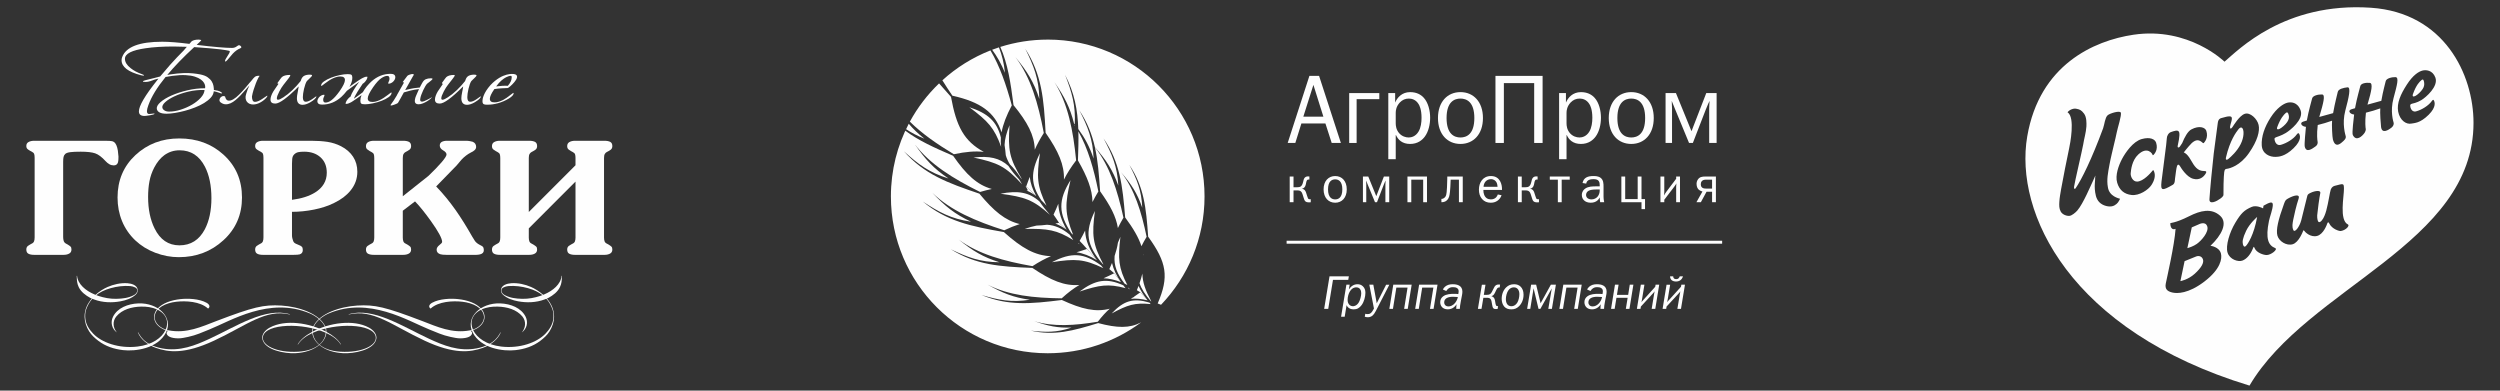 <?xml version="1.0" encoding="UTF-8"?> <svg xmlns="http://www.w3.org/2000/svg" xmlns:xlink="http://www.w3.org/1999/xlink" xmlns:xodm="http://www.corel.com/coreldraw/odm/2003" xml:space="preserve" width="160mm" height="25mm" version="1.1" style="shape-rendering:geometricPrecision; text-rendering:geometricPrecision; image-rendering:optimizeQuality; fill-rule:evenodd; clip-rule:evenodd" viewBox="0 0 16000 2500"><rect x="0" y="0" width="16000" height="2500" fill="#333333" stroke="none"/> <defs> <style type="text/css"> .fil1 {fill:#FEFEFE} .fil0 {fill:#FEFEFE;fill-rule:nonzero} </style> </defs> <g id="Слой_x0020_1">  <g id="_2090875941648"> <polygon class="fil0" points="8234.3,1540.75 11021.68,1540.75 11021.68,1559.67 8234.3,1559.67 "></polygon> <polygon class="fil0" points="8508.88,1768.63 8474.62,1976.79 8500.72,1976.79 8531.1,1791.13 8628.76,1791.13 8632.72,1768.63 "></polygon> <path class="fil0" d="M8679.16 1839.03c11.24,0 18.78,3.04 24.56,10.32 6.92,8.8 8.22,19.7 8.22,27.06 0,16.96 -6.68,42.72 -14.26,56.4 -13.66,25.22 -33.74,27.04 -37.98,27.04 -16.36,0 -34.94,-10.64 -34.94,-41 0,-20.32 6.4,-40.96 15.22,-54.9 14.88,-23.1 32.78,-24.92 39.18,-24.92zm-73.16 188.2l12.12 -74.1c2.76,6.38 13.04,26.72 45.54,26.72 20.94,0 36.42,-7.9 50.98,-27.6 15.82,-21.8 23.94,-53.42 23.94,-78.6 0,-16.98 -4.52,-30.02 -16.02,-41.28 -10.36,-10.04 -22.2,-13.32 -34.92,-13.32 -24.9,0 -44.02,15.42 -54.32,33.04l-0.6 0 5.1 -30.02 -20.92 0 -34 205.16 23.1 0z"></path> <path class="fil0" d="M8871.24 1822.07l-60.14 118.94 -21.86 -118.94 -25.52 0 29.5 152.04 -2.5 5.14c-4.52,9.76 -12.72,20.98 -19.06,25.48 -6.42,4.6 -12.52,5.48 -19.44,5.48 -4.26,0 -8.82,-0.28 -14.54,-2.16l-3.04 19.18c7.26,2.42 14.54,3.04 19.66,3.04 6.42,0 18.24,-0.62 30.36,-10.9 6.4,-5.52 12.78,-14 20.06,-27.94l87.1 -169.36 -20.58 0z"></path> <polygon class="fil0" points="8916.96,1822.07 8891.78,1976.79 8914.86,1976.79 8936.68,1840.85 9008.3,1840.85 8986.48,1976.79 9009.52,1976.79 9034.76,1822.07 "></polygon> <polygon class="fil0" points="9082.3,1822.07 9057.14,1976.79 9080.2,1976.79 9102.02,1840.85 9173.7,1840.85 9151.82,1976.79 9174.84,1976.79 9200.1,1822.07 "></polygon> <path class="fil0" d="M9330.24 1900.95c-1.82,10.04 -6.12,22.14 -15.56,34.94 -15.42,20.6 -32.78,25.18 -44.56,25.18 -10.02,0 -16.4,-3.62 -20.32,-7.62 -3.36,-3.28 -6.98,-9.08 -6.98,-18.24 0,-11.16 4.56,-20.9 16.04,-27.58 12.14,-7 27.36,-8.22 41.62,-8.22 8.5,0 18.48,0.34 29.76,1.54zm-74.12 -38.54c3.98,-7.02 9.42,-12.4 14.88,-16.36 10.04,-7.02 18.52,-8.22 27.68,-8.22 8.74,0 19.1,0.6 27.3,6.66 7.88,5.78 9.36,12.44 9.36,20.34 0,6.38 -1.48,13.64 -2.42,17.26 -8.46,-1.18 -15.72,-1.46 -27.34,-1.46 -19.72,0 -48.86,0.88 -69.16,15.76 -11.86,8.82 -19.06,20.94 -19.06,37.68 0,14.22 5.38,25.44 13.26,33.06 5.52,5.46 16.42,12.72 35.28,12.72 15.48,0 28.8,-5.12 39.16,-13.34 9.1,-7.26 15.74,-17.3 17.24,-19.44 -0.88,5.18 -2.42,15.48 -2.42,29.74l23.08 0c0.32,-13.92 1.82,-23.36 7.02,-52.16 5.44,-30.34 9.38,-42.8 9.38,-58.28 0,-40.04 -35.24,-47.32 -61.9,-47.32 -19.12,0 -35.82,4.24 -49.54,16.02 -6.92,6.06 -10.92,12.18 -13.34,17.96l21.54 9.38z"></path> <path class="fil0" d="M9496.44 1886.97l10.62 -64.88 -23.08 0 -25.44 154.72 23.04 0 11.84 -71.02 21.54 0c10.28,0 19.12,0.9 24.88,8.52 5.8,7.58 6.68,18.82 9.42,34.3 2.1,12.46 3.92,20 8.22,24.32 4.52,4.56 11.5,5.1 16.98,5.1 3.36,0 6.98,-0.26 10.36,-0.88l2.96 -18.24c-1.22,0.34 -2.7,0.34 -3.88,0.34 -4,0 -7.02,-1.2 -8.84,-4.3 -2.42,-3.64 -4.24,-13.6 -4.84,-17.84l-2.16 -13.06c-2.68,-16.42 -9.08,-24.02 -23.04,-28.54 3.04,-0.94 8.5,-3.36 11.86,-6.12 3.58,-3.02 7.54,-8.14 12.7,-19.4 3.3,-7.26 3.66,-9.08 9.72,-19.72 1.82,-3.02 3.62,-6.38 7.26,-8.48 2.18,-1.2 4.84,-2.16 7.88,-2.16 1.26,0 2.48,0 3.7,0.36l2.42 -18.6c-2.42,-0.24 -4.86,-0.58 -8.2,-0.58 -5.2,0 -11.58,0.34 -17.9,4.56 -7.3,4.58 -10.64,11.24 -13.66,17.64 -4.84,9.68 -9.08,18.18 -13.06,25.46 -6.06,10.96 -12.2,18.5 -30.72,18.5l-20.58 0z"></path> <path class="fil0" d="M9688.86 1839.03c23.34,0 35.12,19.12 35.12,43.7 0,18.5 -5.1,40.36 -12.72,53.16 -8.2,13.66 -20.32,23.96 -38.22,23.96 -23.96,0 -35.48,-19.12 -35.48,-45.22 0,-19.72 6.34,-43.68 16.62,-57.34 10.02,-13.42 22.14,-18.26 34.68,-18.26zm1.48 -19.98c-20.94,0 -37.04,6.92 -50.68,19.98 -17.06,16.42 -28.82,42.22 -28.82,73.44 0,18.24 4.84,34.32 13.6,46.18 11.9,16.08 28.28,21.2 48.6,21.2 19.38,0 34.3,-5.74 48.86,-20 17.04,-16.68 28.86,-42.54 28.86,-73.76 0,-23.98 -7.58,-39.78 -17.64,-50.42 -10.9,-11.18 -25.16,-16.62 -42.78,-16.62z"></path> <polygon class="fil0" points="9799.2,1822.07 9773.68,1976.79 9793.74,1976.79 9814.68,1846.63 9815.28,1846.63 9846.56,1976.79 9858.36,1976.79 9931.26,1846.03 9931.26,1846.63 9909.12,1976.79 9932.12,1976.79 9957.64,1822.07 9925.46,1822.07 9860.18,1940.39 9859.64,1940.39 9831.36,1822.07 "></polygon> <polygon class="fil0" points="10005.18,1822.07 9980.02,1976.79 10003.08,1976.79 10024.96,1840.85 10096.58,1840.85 10074.72,1976.79 10097.82,1976.79 10122.98,1822.07 "></polygon> <path class="fil0" d="M10253.12 1900.95c-1.82,10.04 -6.04,22.14 -15.48,34.94 -15.48,20.6 -32.8,25.18 -44.64,25.18 -10.02,0 -16.32,-3.62 -20.32,-7.62 -3.3,-3.28 -6.98,-9.08 -6.98,-18.24 0,-11.16 4.58,-20.9 16.08,-27.58 12.18,-7 27.32,-8.22 41.58,-8.22 8.48,0 18.52,0.34 29.76,1.54zm-74.02 -38.54c3.88,-7.02 9.32,-12.4 14.86,-16.36 9.94,-7.02 18.52,-8.22 27.6,-8.22 8.8,0 19.1,0.6 27.34,6.66 7.86,5.78 9.4,12.44 9.4,20.34 0,6.38 -1.54,13.64 -2.4,17.26 -8.58,-1.18 -15.84,-1.46 -27.36,-1.46 -19.72,0 -48.84,0.88 -69.2,15.76 -11.84,8.82 -19.16,20.94 -19.16,37.68 0,14.22 5.5,25.44 13.38,33.06 5.46,5.46 16.38,12.72 35.22,12.72 15.48,0 28.86,-5.12 39.18,-13.34 9.08,-7.26 15.82,-17.3 17.3,-19.44 -0.96,5.18 -2.46,15.48 -2.46,29.74l23.02 0c0.34,-13.92 1.84,-23.36 7.02,-52.16 5.46,-30.34 9.44,-42.8 9.44,-58.28 0,-40.04 -35.2,-47.32 -61.92,-47.32 -19.16,0 -35.82,4.24 -49.48,16.02 -7.02,6.06 -10.98,12.18 -13.42,17.96l21.64 9.38z"></path> <polygon class="fil0" points="10335.86,1822.07 10310.7,1976.79 10333.78,1976.79 10345.3,1905.81 10416.92,1905.81 10405.4,1976.79 10428.5,1976.79 10453.66,1822.07 10430.56,1822.07 10420.28,1886.97 10348.4,1886.97 10358.96,1822.07 "></polygon> <path class="fil0" d="M10501.28 1822.07l-25.22 154.72 23.08 0 2.42 -14.84 79.46 -86.5c3.4,-3.64 3.66,-3.64 8.6,-10.9 -0.96,3.36 -1.56,6.66 -3.04,16.06l-15.84 96.18 23.1 0 25.18 -154.72 -23.12 0 -2.4 13.34 -79.5 88.02c-3.6,4.26 -3.9,3.92 -5.78,6.68 -0.62,1.2 -1.22,2.08 -3.02,4.24 3.36,-15.84 1.52,-5.46 3.36,-16.1l15.74 -96.18 -23.02 0z"></path> <path class="fil0" d="M10688.44 1768.63c0,10.04 4.3,19.12 10.28,24.56 6.74,5.8 17.66,8.5 27.68,8.5 10.02,0 19.72,-2.44 26.98,-7.54 7,-4.84 14.28,-13.4 17.62,-25.52l-20.64 0c-1.2,4.58 -3.98,9.08 -7.6,12.46 -5.14,4.52 -10.3,5.44 -15.16,5.44 -4.58,0 -10.62,-0.92 -14.86,-5.44 -2.76,-3.04 -4.58,-7.26 -4.24,-12.46l-20.06 0zm-22.48 53.46l-25.42 154.7 23.06 0 2.36 -14.78 79.88 -86.56c3.32,-3.36 3.64,-3.64 8.48,-10.9 -0.94,3.62 -1.54,6.4 -3.04,16.08l-16.06 96.16 23.08 0 25.44 -154.7 -23.08 0 -2.36 13.32 -79.9 88.02c-3.62,3.92 -3.88,3.92 -5.74,6.68 -0.6,1.2 -1.18,2.1 -3,4.24 0.6,-3.64 0.88,-4.6 1.48,-6.66 0.6,-3.38 0.92,-4.26 1.82,-9.44l16.08 -96.16 -23.08 0z"></path> <path class="fil0" d="M8278.56 1198.47l0 -68.66 -24.44 0 0 164.42 24.44 0 0 -75.78 23.84 0c13.26,0 22.94,2.64 29.3,13.86 2.96,4.86 4.58,11.28 10.98,31.6 6.18,19.68 9.08,31.24 35.46,31.24 3.56,0 7.12,0 10.64,-0.64l0 -19.6c-1.94,0.24 -3.86,0.24 -5.82,0.24 -6.4,0 -9.3,-0.92 -12.22,-6.76 -3.52,-7.04 -6.42,-20.6 -12.58,-37.72 -3.84,-10.28 -9.96,-20.92 -25.76,-22.16l0 -0.64c10.96,-1.66 21.26,-9.72 24.82,-27.78l2.28 -11.58c0.6,-2.92 2.26,-11.28 5.1,-14.8 2.9,-3.88 6.82,-4.58 10.38,-4.86 1.58,0 3.5,-0.34 5.1,0l0 -19.34c-2.56,-0.34 -5.1,-0.6 -7.74,-0.6 -5.12,0 -15.48,0.26 -22.52,8.64 -5.8,6.82 -7.74,17.4 -9.68,26.08 -7.12,30.36 -18.04,34.84 -39.66,34.84l-21.92 0z"></path> <path class="fil0" d="M8545.16 1276.15c-19.62,0 -45.76,-10.32 -45.76,-64.14 0,-53.82 26.14,-64.12 45.76,-64.12 19.62,0 45.72,10.3 45.72,64.12 0,53.82 -26.1,64.14 -45.72,64.14zm-74.14 -64.14c0,53.82 31.56,85.42 74.14,85.42 42.58,0 74.14,-31.6 74.14,-85.42 0,-53.82 -31.56,-85.38 -74.14,-85.38 -42.58,0 -74.14,31.56 -74.14,85.38z"></path> <path class="fil0" d="M8722.74 1129.81l0 164.42 21.36 0 0 -113.78c0,-7.74 -1.06,-15.48 -1.06,-24.88 6.16,14.52 6.78,17.42 11.62,28.72l45.46 109.94 12.58 0 42.54 -109.94c7.06,-18.02 11.3,-26.44 12.62,-28.72 -0.72,15.2 -1.32,14.24 -1.32,25.84l0 112.82 24.5 0 0 -164.42 -34.18 0 -48.66 125.74 -51.26 -125.74 -34.2 0z"></path> <polygon class="fil0" points="9007.7,1129.81 9007.7,1294.23 9032.24,1294.23 9032.24,1149.83 9108.32,1149.83 9108.32,1294.23 9132.74,1294.23 9132.74,1129.81 "></polygon> <path class="fil0" d="M9262.64 1129.81l-0.28 18.36c-1.62,82.84 -5.16,98.96 -9.98,107.72 -6.08,11.26 -17.44,16.72 -24.82,17.08l-2.56 0 0 21.26 1.26 0c11.24,0 36.82,-2.6 47.72,-34.54 4.78,-14.5 7.76,-36.4 10.3,-109.86l52.88 0 0 144.4 24.44 0 0 -164.42 -98.96 0z"></path> <path class="fil0" d="M9494.78 1195.57c0.34,-11.62 4.56,-23.5 11.3,-32.2 7.42,-9.06 19.64,-16.8 35.84,-16.8 19.24,0 29.62,10.66 34.74,19.02 4.82,8.08 7.38,20.04 7.72,29.98l-89.6 0zm91.2 48.98c-1.94,5.82 -5.48,12.58 -9.96,17.42 -5.8,6.44 -16.44,14.18 -34.1,14.18 -20.08,0 -34.86,-9.06 -42.94,-28.68 -3.86,-9.34 -5.8,-20.94 -5.48,-31.94l119.3 0 0 -5.78c0,-26.4 -10.04,-83.12 -71.24,-83.12 -51.88,0 -76.44,42.82 -76.44,86.7 0,22.88 5.52,43.8 19.96,60.24 14.26,16.1 32.56,23.86 55.78,23.86 15.82,0 29.36,-3.54 42.3,-12.24 13.82,-9.68 22.16,-21.62 26.74,-35.8l-23.92 -4.84z"></path> <path class="fil0" d="M9739.1 1198.47l0 -68.66 -24.46 0 0 164.42 24.46 0 0 -75.78 23.92 0c13.18,0 22.84,2.64 29.28,13.86 2.9,4.86 4.58,11.28 11,31.6 6.06,19.68 8.98,31.24 35.44,31.24 3.54,0 7.04,0 10.62,-0.64l0 -19.6c-1.9,0.24 -3.84,0.24 -5.78,0.24 -6.46,0 -9.34,-0.92 -12.26,-6.76 -3.56,-7.04 -6.4,-20.6 -12.56,-37.72 -3.86,-10.28 -10,-20.92 -25.84,-22.16l0 -0.64c10.98,-1.66 21.34,-9.72 24.9,-27.78l2.18 -11.58c0.7,-2.92 2.3,-11.28 5.2,-14.8 2.9,-3.88 6.76,-4.58 10.28,-4.86 1.64,0 3.58,-0.34 5.18,0l0 -19.34c-2.64,-0.34 -5.18,-0.6 -7.74,-0.6 -5.16,0 -15.46,0.26 -22.52,8.64 -5.86,6.82 -7.8,17.4 -9.74,26.08 -7.04,30.36 -18.04,34.84 -39.6,34.84l-21.96 0z"></path> <polygon class="fil0" points="9918.7,1129.81 9918.7,1149.83 9970.22,1149.83 9970.22,1294.23 9994.78,1294.23 9994.78,1149.83 10046.3,1149.83 10046.3,1129.81 "></polygon> <path class="fil0" d="M10238.12 1212.65l0 8.08c0,11.58 -4.48,26.74 -12.92,37.02 -8.72,10.66 -22.88,18.38 -38.96,18.38 -11.26,0 -19.02,-2.88 -23.56,-6.06 -9.34,-6.16 -11.88,-15.48 -11.88,-21.9 0,-8.46 3.22,-20.34 16.7,-27.44 9.06,-4.84 23.9,-8.08 49.7,-8.08l20.92 0zm-86.38 -37.4c3.88,-26.74 32.2,-28.68 45.74,-28.68 11.62,0 25.86,0.66 34.2,11.96 5.84,7.74 6.44,18.66 6.44,27.36l0 6.78 -21.28 0c-25.16,0 -50.92,0.36 -70.9,13.9 -9.66,6.42 -22.24,19.34 -22.24,41.6 0,17.04 7.72,28.32 14.86,34.74 8,7.46 21.22,14.52 42.22,14.52 38.62,0 52.86,-24.54 57.34,-33.86 0.34,8.08 0.98,18.72 2.9,30.66l25.8 0c-3.2,-14.5 -4.18,-25.5 -4.18,-34.54l0 -63.14c0,-21.3 -0.34,-43.8 -18.1,-57.98 -14.5,-11.68 -35.72,-11.94 -46.72,-11.94 -35.78,0 -62.5,9.66 -69.64,44.74l23.56 3.88z"></path> <polygon class="fil0" points="10376.74,1129.81 10376.74,1294.23 10505.66,1294.23 10505.66,1338.39 10528.18,1338.39 10528.18,1274.21 10505.66,1274.21 10505.66,1129.81 10481.2,1129.81 10481.2,1274.21 10401.26,1274.21 10401.26,1129.81 "></polygon> <path class="fil0" d="M10626.86 1129.81l0 164.42 24.54 0 0 -15.82 62.52 -81.86c11.28,-14.54 13.54,-19.98 14.8,-22.88 -0.98,7.74 -1.26,17.68 -1.26,23.56l0 97 24.48 0 0 -164.42 -24.48 0 0 14.22 -61.56 81.52c-5.18,7.12 -10.36,13.92 -15.48,25.5 0.64,-11.94 0.98,-11.94 0.98,-22.58l0 -98.66 -24.54 0z"></path> <path class="fil0" d="M10957.28 1149.83l0 57.34 -35.14 0c-9.34,0 -21.56,-0.6 -28.96,-7.1 -7.12,-6.08 -8.08,-15.14 -8.08,-19.98 0,-7.72 1.22,-14.78 6.76,-20.94 8,-9.04 18.4,-9.32 31.9,-9.32l33.52 0zm24.48 -20.02l-67.68 0c-19.66,0 -35.76,2.26 -47.02,18.08 -7.12,9.96 -9.06,20.62 -9.06,29.02 0,19.96 8.08,31.24 13.2,36.08 9.32,8.7 22.88,12.22 24.52,12.56l-38.68 68.68 28.38 0 36.42 -67.08 35.44 0 0 67.08 24.48 0 0 -164.42z"></path> <path class="fil0" d="M8469.68 746.61l-128.32 0 64.46 -203.36 63.86 203.36zm-27.58 -260.94l-61.96 0 -138.94 429.28 48.86 0 38.8 -124.54 153.9 0 40.12 124.54 58.78 0 -139.56 -429.28z"></path> <polygon class="fil0" points="8634.8,595.79 8634.8,914.95 8682.4,914.95 8682.4,634.59 8827.58,634.59 8827.58,595.79 "></polygon> <path class="fil0" d="M8932.68 721.57c0,-15 3.14,-40.66 26.26,-65.7 16.32,-16.9 35.08,-25.04 57.58,-25.04 19.36,0 45.08,6.9 62.62,35.68 5.6,8.76 18.74,34.46 18.74,87.6 0,28.8 -4.34,63.84 -19.44,88.28 -18.12,30 -44.4,37.52 -62.54,37.52 -19.96,0 -43.18,-7.52 -60.7,-26.88 -19.98,-22.58 -22.52,-48.24 -22.52,-64.48l0 -66.98zm0 297.28l0 -153.96 1.84 0c13.16,29.42 39.44,56.36 90.12,56.36 48.24,0 77.62,-24.42 94.54,-47.56 23.12,-31.3 33.76,-77.62 33.76,-120.2 0,-45.7 -12.48,-96.36 -40.04,-127 -20.06,-22.52 -48.74,-36.9 -88.26,-36.9 -52.54,0 -82.54,35.58 -95.1,65.68l-0.6 0.6 0 -60.08 -43.82 0 0 423.06 47.56 0z"></path> <path class="fil0" d="M9346.96 879.91c-38.22,0 -88.9,-19.98 -88.9,-124.5 0,-104.58 50.68,-124.58 88.9,-124.58 38.1,0 88.86,20 88.86,124.58 0,104.52 -50.76,124.5 -88.86,124.5zm-143.94 -124.5c0,104.52 61.32,165.84 143.94,165.84 82.56,0 143.92,-61.32 143.92,-165.84 0,-104.58 -61.36,-165.9 -143.92,-165.9 -82.62,0 -143.94,61.32 -143.94,165.9z"></path> <polygon class="fil0" points="9570.96,485.67 9570.96,914.95 9624.76,914.95 9624.76,531.91 9818.78,531.91 9818.78,914.95 9872.6,914.95 9872.6,485.67 "></polygon> <path class="fil0" d="M10025.86 721.57c0,-15 3.1,-40.66 26.26,-65.7 16.22,-16.9 35.06,-25.04 57.56,-25.04 19.44,0 45.08,6.9 62.6,35.68 5.62,8.76 18.78,34.46 18.78,87.6 0,28.8 -4.38,63.84 -19.38,88.28 -18.14,30 -44.46,37.52 -62.6,37.52 -20,0 -43.18,-7.52 -60.72,-26.88 -20,-22.58 -22.5,-48.24 -22.5,-64.48l0 -66.98zm0 297.28l0 -153.96 1.84 0c13.16,29.42 39.42,56.36 90.08,56.36 48.26,0 77.66,-24.42 94.56,-47.56 23.12,-31.3 33.78,-77.62 33.78,-120.2 0,-45.7 -12.48,-96.36 -40.04,-127 -20,-22.52 -48.86,-36.9 -88.3,-36.9 -52.5,0 -82.52,35.58 -95.06,65.68l-0.64 0.6 0 -60.08 -43.78 0 0 423.06 47.56 0z"></path> <path class="fil0" d="M10440.1 879.91c-38.2,0 -88.88,-19.98 -88.88,-124.5 0,-104.58 50.68,-124.58 88.88,-124.58 38.12,0 88.82,20 88.82,124.58 0,104.52 -50.7,124.5 -88.82,124.5zm-144.02 -124.5c0,104.52 61.42,165.84 144.02,165.84 82.6,0 143.94,-61.32 143.94,-165.84 0,-104.58 -61.34,-165.9 -143.94,-165.9 -82.6,0 -144.02,61.32 -144.02,165.9z"></path> <path class="fil0" d="M10659.66 595.79l0 319.16 41.34 0 0 -220.88c0,-15.06 -1.9,-30.08 -1.9,-48.24 11.92,28.18 13.16,33.8 22.58,55.68l88.18 213.44 24.44 0 82.62 -213.44c13.78,-35 21.88,-51.3 24.38,-55.68 -1.26,29.44 -2.5,27.58 -2.5,50.1l0 219.02 47.54 0 0 -319.16 -66.28 0 -94.48 244.08 -99.54 -244.08 -66.38 0z"></path> <path class="fil1" d="M7174.04 1805.55l-43.3 -56.88 -0.36 -0.24 0.36 0.26c-24.08,12.3 -46.56,22.84 -68.14,32.2 35.56,1.16 72.26,9.52 111.64,24.9l-0.2 -0.24zm-153.98 -140.68l-63.24 -71.7 0 0.06 -0.02 0 -0.02 0 -0.06 0.02 -0.04 0c-23.68,8.26 -45.72,15.22 -67.02,21.42 42.92,6.02 85.54,22.98 130.4,50.2zm-193.56 -194.86l-48.36 -43.5 -0.08 -0.02 0 0.02c-8.26,1.54 -16.02,2.74 -23.98,4.08 24.44,9.54 48.38,22.62 72.42,39.42zm-194.72 -215.18l-64.24 -61.3 -0.06 0.1c-1.14,-1.1 -2.22,-2.2 -3.32,-3.28l-0.08 -0.1 -0.1 -0.08 -0.02 -0.04 -0.12 -0.1 -0.04 -0.04 -0.08 -0.1 -0.1 -0.04 -0.02 -0.1 -0.12 -0.02 -0.12 -0.12 -0.1 -0.1 -0.02 -0.12 -0.24 -0.14c5.2,9.32 10.36,18.78 15.48,28.82 -3.16,0.34 -5.98,0.5 -9.2,0.84 21.78,9.04 42.36,21.14 62.5,35.92zm-621.78 -721.12c-74.14,71.24 -137.38,153.74 -186.88,244.8 77.78,77.22 174.18,143.86 281.58,208.54 74.84,-15.96 137.4,-21.42 191.58,-14.88 -126.52,-69.22 -175.62,-162.44 -209.96,-352.3 -26.98,-29.9 -52.4,-58.36 -76.32,-86.16zm-194.14 258.38c-72.9,139 -114.1,297.18 -114.1,465.06 0,554.32 449.36,1003.66 1003.7,1003.66 224.16,0 431.1,-73.64 598.22,-197.9 -75.46,39.32 -153.1,37.04 -275.26,4.84 -162.68,50.1 -280.74,82.04 -431,48.5 94.64,10.78 165.26,12.82 260.82,-19.8 -90.22,3 -149.48,-9.56 -238.64,-41 122.26,37.74 258.1,27.94 406.48,3.58 26.16,-34 51.32,-61.4 76.46,-83.32 -90.34,23.46 -178.02,3.62 -306.64,-55.74 -200.42,25.14 -345.14,38.2 -513.88,-31.84 108.5,32.06 190.72,48.86 309.04,30.38 -106.08,-14.92 -172.72,-41.86 -270.5,-97 135.02,69.28 296,85.76 474.38,87.78 39.98,-36.52 77.18,-64.7 113.2,-85.5 -95.04,7.48 -180.78,-27.84 -301.02,-109.12 -209.96,-8.1 -360.54,-18.98 -521.9,-119.44 105.86,51.24 187.36,82.32 311.94,83.32 -106.3,-33.18 -170.2,-72 -261.26,-145.06 126.96,93.88 289.32,137.8 472.04,169.96 42.38,-27.58 81.32,-48.76 118.22,-63.88 -102,-3.38 -186.42,-51.5 -301.54,-154.32 -214.08,-37.58 -367.06,-69.8 -518.42,-195.24 101.4,67.26 180.68,110.56 308.3,128.96 -104.46,-49 -164.56,-97.64 -247.72,-185.26 117.1,113.9 277.48,181.74 460.34,240.16 35.36,-16.68 68.02,-29.74 99.06,-39.8 -92.24,-22.22 -165.34,-82.2 -258.08,-194.5 -205.96,-69.5 -352.24,-124.32 -483.12,-271.28 90.16,81.86 161.98,136.56 285.24,174.08 -95.68,-64.14 -147.72,-121.42 -216.78,-220.52 98.5,130.26 246.8,221.46 418.9,306.76 26.48,-7.88 51.38,-14.08 75.22,-19.04 -94.32,-26.46 -162.8,-90.7 -247.7,-212.44 -121.32,-52.14 -220.4,-96.9 -305.86,-160.44 1.56,-3.34 3.12,-6.76 4.7,-10.04 33.98,22.86 71.68,42.96 117.42,61 -40.62,-32.2 -72.08,-62.46 -100.26,-95.56zm1528.62 1130.08l-46.34 -51.42c-13.92,10.22 -27.1,19.42 -40.06,28.16 -0.74,1.44 -1.34,2.88 -1.94,4.34 -0.7,-0.6 -1.22,-1.2 -1.8,-1.9 -5.56,3.74 -11.24,7.62 -16.66,11.1 32.52,-3.38 67.68,0.12 106.8,9.72zm-119.02 -77.94c-2.54,-1.44 -5.08,-2.66 -7.56,-4.1 2.94,3.5 6.08,7.04 9.26,10.64 0.7,0.24 1.54,0.46 2.24,0.7 -1.34,-2.5 -2.6,-4.84 -3.94,-7.24zm-323.56 -289.32c-0.4,0.72 -0.86,1.46 -1.26,2.18 3.2,2.1 6.12,4.04 9.44,6.28 -2.84,-3 -5.42,-5.56 -8.18,-8.46zm-169.62 123.26c148.24,-23.26 203.92,-21.66 328.8,37.98 -5.2,-5.94 -9.9,-11.76 -14.66,-17.66 -109.72,-80.82 -189.2,-85.4 -314.14,-20.32zm112.9 -177.06c-47.9,-39.36 -93.02,-59.78 -144.18,-62.66 -23.72,3 -45.98,4.68 -67.12,5.3 -23.4,4.5 -48.4,11.66 -75.7,21.44 145.84,-2.92 204.88,5.3 310.8,71.38 -8.56,-12.04 -16.44,-23.82 -23.8,-35.46zm-109.74 -112.16c0,0.02 -0.1,0.14 -0.1,0.26 0.32,0.24 0.5,0.5 0.86,0.82 -0.26,-0.34 -0.48,-0.7 -0.76,-1.08zm-82.1 -98.8c-66.66,-59.96 -138.48,-72.22 -250.24,-50.22 154.66,20.34 209.24,38.36 316.64,135.1 -25.88,-29.48 -48.26,-57.66 -66.4,-84.88zm-130.88 -141.84c-27.68,-29.52 -50.54,-58.06 -68.32,-86.04 -56.52,-51.64 -122.54,-65.64 -223.76,-54.16 155.42,33.48 204.18,55.5 310.58,171.36 -6.28,-11 -12.42,-21.3 -18.5,-31.16zm680.88 695.92c-4.98,-6.18 -9.58,-12.22 -14.18,-18.14 -105.08,-48.14 -178.3,-36.4 -280.12,39.82 128.28,-42.26 183,-51.2 294.3,-21.68zm160.94 101.86c-2.76,-3.18 -5.18,-6.3 -7.82,-9.46 -103.44,-30.94 -164.86,-12.66 -242.06,69.72 103.18,-55.44 146.96,-70.06 249.88,-60.26z"></path> <path class="fil1" d="M7310.96 1750.97c-4.48,19.52 -10.4,39.84 -17.94,61.34 12.12,36.5 36.04,73.4 72.36,115.6 0.98,0.24 1.96,0.62 2.92,0.78 -38.84,-73.44 -55.04,-119.9 -57.34,-177.72zm-605.52 -1497.5c-105.8,0 -207.76,16.42 -303.46,46.78 48.14,109.24 65.7,226.32 84.54,372.56 90.14,110.54 133.3,192.06 136.1,285.12 14.62,-33.56 33.74,-68.74 57.72,-106.84 -35.7,-188.58 -83.36,-356.04 -182.18,-486.18 76.78,93.2 117.78,158.8 153.68,268.44 -2.74,-128.9 -36,-212.84 -90.42,-321.72 105.98,165.6 119.36,321.3 130.5,538.42 82.64,118.94 120.5,205.32 117.32,299.56 18.78,-38.7 44.52,-79.1 77.98,-122.92 -18.82,-191.08 -51.6,-362.1 -138.56,-500.44 64.58,94.4 99.4,161.6 124.96,263.76 1.68,2.18 3.2,4.04 4.8,6.16 6.42,-122.48 -18.78,-207.52 -62.14,-317.4 60.58,115.92 80.62,223.92 84.78,347.04 42.92,58.3 71.74,112.58 98.04,189.46 -4.32,-124.58 -37.58,-205.14 -91.52,-309.64 51.3,77.96 81.04,153.9 99.62,235.72 73.22,84.28 113.38,145.1 150,246.26 -6.26,-121.92 -40.12,-200.44 -94.7,-302.04 105.02,153.88 121.94,300.96 138.54,506.18 51.86,70.06 86.06,128.18 104.2,184.1 9.48,-19.24 20.46,-39.16 33.16,-60.12 -33.6,-161.1 -77.16,-303.74 -163.8,-413.74 67.2,78.72 103.42,134.34 135.86,227.58 -4.38,-110.42 -34.22,-181.78 -82.6,-274.2 93.6,140.2 107.4,273.46 120.36,459.38 119.14,164.76 134.88,256.32 60.96,427.56 7,2.56 14.24,5.44 21.52,8.36 172.36,-180.2 278.34,-424.42 278.34,-693.5 0,-554.36 -449.36,-1003.7 -1003.6,-1003.7zm-312.18 49.58c-14.64,4.82 -29.14,9.92 -43.5,15.36 32.16,43.52 57.44,88.54 81.88,147.56 -6.18,-63.12 -19.22,-114.42 -38.38,-162.92zm-54.4 19.6c-114.22,44.88 -218.3,110.1 -307.68,191.22 20.3,32.7 41.58,65.46 64.1,98.5 179.36,40.34 272,105.2 314.7,234.96 9.44,-51.9 31.22,-108.22 65.44,-172.7 -35.44,-131.14 -76.32,-250.74 -136.56,-351.98zm224.12 866.6l0.02 0 0.1 0.02 -0.12 -0.02zm4.56 4.28l64.26 61.3 0.02 0c-23.22,-41.72 -37.02,-81.9 -41.5,-122.76 -6.66,19.56 -14.12,39.82 -22.78,61.46zm210.5 232.96l0.08 0 48.2 43.42 0.18 0.1c-33.26,-58.88 -51.12,-112.7 -53.32,-166.06 -8.68,22.22 -18.76,45.2 -30.58,69.76 11.74,16.46 23.58,33.78 35.44,52.78zm178.78 166.66l0.02 0.02 63.2 71.68 0.3 0.24c-48.08,-65.62 -73.18,-126.04 -75.62,-189.26 -10.16,21.02 -21.68,42.82 -35.08,65.9 15.48,15.72 31.2,32.78 47.18,51.42zm173.68 155.38l0.24 0.14 43.5 57.12c-29.34,-42 -48.34,-82.16 -57.44,-122.86 -5.3,12.76 -10.84,25.82 -17,39.36 10.1,8.28 20.2,17 30.7,26.24zm167.64 122.3l0 0 46.32 51.34 0.02 0c-25.3,-31.86 -44.44,-62.2 -57.84,-92.1 -3.38,8.94 -6.76,17.92 -10.64,27.26 7.36,4.34 14.62,8.68 22.14,13.42l0 0.08zm19.72 -240.7c0.14,1.48 0.34,3.16 0.5,4.64 0.34,-2.68 0.6,-5.22 1.02,-8.14 -0.66,1.22 -1.04,2.28 -1.52,3.5zm-147.32 -114.18c-6.06,12.82 -11.24,25.06 -15.76,37.14 -3.94,26.84 -11.14,55.04 -21.3,85.04 -5.28,61.18 15.4,114.88 64.5,177.8 5.46,2.44 11.24,5.24 16.92,8 -57.3,-111.3 -60.46,-167.06 -44.36,-307.98zm-163.18 -573.66c19.14,84.58 26.38,175.54 33.36,281.92 65.58,91.62 102.68,163.28 113.74,235.28 10.26,-21.18 22,-43.18 35.66,-66.38 -38.5,-175.54 -87.8,-330.92 -182.76,-450.82zm-105.7 -101.2c1.44,57.64 -0.36,118.66 -2.82,185.6 61,106.72 91.96,187.16 93.02,266.36 10.78,-21.64 23.24,-44.02 37.66,-67.7 -29.16,-143.74 -65.94,-274.24 -127.86,-384.26zm-50.24 311.9c-79.92,128.82 -78.56,212.68 5.62,340.22 3.62,2.92 7.2,6.1 10.74,9.2 -54.54,-138.68 -52.58,-195.66 -16.36,-349.42zm-195.56 -172.92c-61.3,121.64 -60.26,201.34 9.46,302.94 10.88,10.26 21.76,21.32 32.56,33.54 -61.76,-126.18 -63.92,-184 -42.02,-336.48zm-194.7 -178.82c-19.76,48.02 -30.52,89.06 -31.96,126.86 3.26,20.5 5.94,42.24 7.76,65.34 5.66,19.72 14.48,39.18 26.46,58.8 24.1,23.32 46.84,51.88 69.06,86 2.7,2.9 5.32,5.7 8.22,8.6 -82.2,-134 -90.08,-187 -79.54,-345.6zm-55.52 78.9c-25.78,-102.96 -82.36,-154.68 -201.76,-193.92 118.8,88.82 159.68,131.64 203.34,253.4 -2.6,-19.36 -3.16,-39.1 -1.58,-59.48zm601.86 470.1c-66.66,136.58 -53.6,218.1 49.84,339.44 1.54,1.16 3,2.12 4.6,3.14 -70.34,-133.82 -74.52,-187.88 -54.44,-342.58zm-131.7 -551.86c0.7,3.02 1.54,5.78 2.16,8.8 0.2,-1.84 0.12,-3.52 0.24,-5.32 -0.72,-1.22 -1.62,-2.26 -2.4,-3.48z"></path> <path class="fil1" d="M15173.84 49.55c468.46,31.7 656.62,426.38 656.62,736.26 0,778.42 -1061.6,1051.28 -1433.74,1682.06 -1150.76,-350.14 -1506.14,-1106.6 -1422.4,-1594.9 78.36,-457.54 425.86,-612.98 679.74,-650.62 354.18,-52.56 582.78,172.5 582.78,172.5 85.98,-72.46 383.02,-382.88 937,-345.3zm-1605.4 1222.72c-9.2,18.48 -15.24,30.58 -36.16,42.36 -23.22,13.06 -57.36,5.52 -78.64,-6.7 -28.94,-16.78 -39.82,-43.54 -44.52,-76.92 -1.94,-13.22 -2.92,-26.74 -2.92,-40.16 0,-14.14 1.7,-28.28 2.58,-42.42 0.46,-6.52 -0.42,-12.14 1.7,-25.18 -2.06,3.86 -11.12,25.42 -13,29.36 -15.2,31.24 -65.02,151.44 -102.76,194.9 -11.04,12.76 -35.68,33.6 -51.42,34.22 -20.56,0.82 -45.22,-10.06 -54.9,-28.22 -10.52,-19.82 -9.8,-38.68 -8.64,-61.4 1.26,-25.28 7.18,-57.08 11.4,-81.94 8.08,-47.64 42,-218.42 51.08,-259.4 5.78,-26.04 40.62,-200.06 -9.94,-232.12 10.64,-15.12 36.5,-26.36 54.8,-22.86 22,4.24 33.1,7.64 50.7,31.24 16.92,22 16.06,60.9 15.22,82 -2.54,40.6 -14.74,77.6 -20.68,116.56 -3.88,25.82 -55.18,243.94 -58.42,269.78 -1.36,10.84 2.98,19.9 10.88,8.3 36.9,-54.08 101.6,-183.36 175.14,-382.58 9.06,-26.46 11.98,-66.86 28.3,-82.8 12.92,-12.58 78.02,-32.3 84.66,-17.9 7.4,16.08 -20.54,98.52 -25.68,126.96 -4.56,24.78 -11.3,49.22 -16.88,73.88 -10.32,45.54 -22.3,90.86 -30.48,136.84 -8.1,45.82 -18.26,91.66 -9.56,139.06 8.22,60.62 71.26,72.58 78.14,75.14zm1749.94 -643.32c-22.66,85.24 -0.78,149.36 0.96,156.74 1.82,7.34 -0.24,20.94 -14.88,32.12 -14.88,11.14 -58.8,42.72 -65.56,-4.22 -2.3,-16.1 -7.62,-94 -5.2,-120 -27.94,10.3 -61.32,20.22 -91.8,27.6 -7.38,61.6 -2.3,99.06 -1,104.38 1.72,7.02 -5.06,21.14 -7.1,23.94 -14.5,21.18 -53.82,59.44 -75.96,14.28 -6.28,-12.94 6.28,-108.26 8.58,-131.1 -1.8,-0.1 -3.54,-0.26 -4.98,-0.5 -22.96,-3.6 -37.32,-25.38 -11.98,-32.92 7.28,-2.24 14.78,-4.44 22.68,-6.76 11.48,-64.32 32.26,-132.54 33.36,-139.92 3.36,-20.46 38.48,-24.52 61.32,-22.16 21.52,2.24 10.54,52.24 -13.56,134.16 -0.6,1.68 -0.86,3.38 -1.46,5.1 36.28,-10.2 69.44,-19.26 88.66,-24.46 10.66,-63.34 26.4,-116.36 27.48,-123.74 3.14,-21.16 42.2,-28.42 62.78,-27.9 24.54,0.7 10.5,50.18 -12.34,135.36zm-308.42 78.86c-22.64,85.22 0.94,156.7 2.76,164.12 1.7,7.38 0.38,17.12 -14.88,30.6 -15.52,13.88 -50.78,50.64 -67.36,-10.08 -4.24,-15.6 -7.62,-94.06 -5.2,-120 -27.84,10.22 -61.32,20.22 -91.8,27.6 -7.4,61.56 -2.42,99.04 -1.08,104.4 1.68,7.04 2.4,22.12 -14.4,33.52 -16.94,11.6 -57.96,44.6 -67.78,-0.42 -3.1,-14.12 5.36,-103.16 7.74,-126.02 -1.82,-0.08 -3.6,-0.2 -5.14,-0.48 -22.76,-3.52 -37.14,-25.4 -11.8,-32.9 7.3,-2.26 14.88,-4.48 22.68,-6.84 11.46,-64.18 32.28,-132.48 33.46,-139.86 3.4,-20.32 41.1,-27.94 64.12,-26.86 23.1,1.18 7.64,56.94 -16.46,138.86 -0.58,1.6 -1.06,3.36 -1.48,5.08 36.34,-10.16 69.48,-19.24 88.58,-24.46 10.78,-63.26 28.16,-126.62 29.24,-133.86 3.14,-21.26 37.16,-28.3 62.58,-31.34 23.82,-2.8 9.06,63.74 -13.78,148.94zm433.26 -106.6c20.86,-58.16 42.42,-78.74 54.28,-88.54 11.5,-9.68 15.08,1.66 17.02,15.96 1.94,14.2 -0.46,27.12 -9.4,40.92 -11.14,17.38 -33.62,37.98 -46.56,44.46 -12.94,6.52 -21.66,4.64 -15.34,-12.8zm120.68 45.08c-20.8,29.78 -64.82,56.76 -100.38,66.28 -32.3,8.74 -38.38,-30.58 -38.34,-36.26 0,-8.46 5.1,-10.5 11.38,-12.44 5.88,-1.82 31.06,-5.58 60.22,-23.22 29.14,-17.58 110.66,-87.7 89.62,-144.32 -18.06,-48.52 -61.24,-50.08 -81.88,-44.86 -24.56,6.18 -61.2,28.28 -101.14,90.72 -39.52,61.58 -65.56,119 -54.88,173.24 10.76,54.14 50.9,83.18 85.72,75.32 16.84,-3.76 53.46,-0.98 109.02,-56.02 51.86,-51.16 38.54,-83.7 33.2,-92.42 -1.32,-2.36 -3.94,-8.2 -12.54,3.98zm-990.36 169.1c21.08,-58.16 43.3,-82.18 55.16,-92.04 11.44,-9.66 16.2,0.28 19.26,14.26 3.12,13.94 1.42,26.26 -9.86,43.44 -11.12,17.22 -35.42,37.14 -48.34,43.68 -12.94,6.52 -20.36,2.22 -16.22,-9.34zm-9.48 188.62c17.22,-0.64 58.5,-0.74 114.6,-55.32 56.12,-54.64 40.4,-84.62 35.18,-93.36 -1.2,-2.2 -5.94,-7.24 -14.64,5.06 -20.78,29.64 -64.96,55.92 -100.38,66.16 -35.42,10.3 -42,-31.56 -42.08,-37.12 -0.24,-4.92 3.02,-7.86 8.78,-10.54 5.62,-2.76 34.14,-10.02 63.26,-27.66 29.26,-17.58 115.32,-86.24 95.6,-143.3 -19.64,-57.1 -64.72,-55.66 -85.44,-50.44 -24.54,6.26 -66.98,32.36 -107.04,94.9 -39.5,61.48 -59.88,123.04 -56.72,178.18 3.42,55.86 53.2,74.76 88.88,73.44zm-317.94 3.82c25.5,-109.66 65.1,-161.68 79.6,-180.06 14.4,-18.38 24.66,-12 29.38,-1 4.48,11 8.62,48.26 -14.54,95.1 -23.32,46.9 -62.24,81.14 -77.38,93.96 -15.22,12.8 -20.18,4.82 -17.06,-8zm146.56 -27.46c56.64,-80.98 71.14,-142.82 62.34,-181 -8.6,-38.14 -53.76,-82.9 -88.78,-70.82 -34.82,12 -72.82,76.6 -78.26,84.48 -8.96,12.66 -16.98,13.76 -15.74,-1.86 1.1,-15.7 19.6,-54.3 7.84,-63.5 -11.6,-9.16 -51.52,5.32 -63.8,8.02 -6.1,1.42 -19.38,6.14 -22.44,30.86 -1.68,12.66 -17.52,128.16 -25.82,195.04 -8.14,66.9 -24.82,244.44 -27.6,292.86 -2.32,38.8 48.1,12.92 68.12,-2.22 4.88,-3.74 22.58,-14.98 21.6,-26.8 -1.16,-11.9 1.18,-123 4.86,-143.8 3.74,-20.72 6.64,-19.52 21.12,-21.94 14.56,-2.44 80.12,-18.48 136.56,-99.32zm-487.06 202.38c-69.2,40.44 -78.24,37.9 -72.18,-19.36 6.18,-57.22 33.94,-253.16 34.24,-278.92 0,-12.22 9.26,-33.5 26.32,-39.26 20.2,-6.58 46.6,-17.9 52.76,1.74 6.06,19.54 -7.04,73.68 -9.56,86.5 -2.56,12.8 7.76,13.42 13.8,4.84 3.26,-4.7 8.62,-12.58 14.74,-22.02 15.74,-38.72 35.84,-75.82 58.88,-88.06 51.46,-27.54 88.78,-12.08 95.72,8.82 14.88,45.76 -11.98,72.48 -14.04,75.62 -2.06,3.12 -5,5.18 -9.16,1.34 -23.98,-22.16 -42.48,-22.02 -69.2,0.84 -26.3,26.76 -51.94,60.7 -51.94,60.7 0,0 20,4.38 44.18,46.7 24.54,42.56 42.78,72.46 86.76,72.26 12.66,-0.04 17.78,3.94 8.2,18.38 -13.44,20.52 -38.14,42.3 -79.48,31.08 -41.34,-11.28 -77.14,-69.34 -83.66,-80.58 -6.36,-11.12 -14.76,-14.06 -19.36,0.48 -4.62,14.64 -6.56,35.2 -12.46,78.64 -1.36,10.24 0.22,31.54 -14.56,40.26zm-220.22 -194.5c-41.62,38.44 -46.94,99.4 -48.98,120.62 -1.82,20.16 13.64,54.52 41.58,53.3 40.3,-1.82 85.28,-54.42 95.04,-66.02 6.18,-7.38 7.9,-12.94 13.92,3.84 8.6,24.06 2.3,53.24 -17.38,83.74 -20.44,31.54 -78.54,69.78 -127.36,64.2 -45.86,-5.16 -77.4,-29.72 -92.06,-77.86 -14.74,-48.04 9.44,-112.48 31.34,-153.86 20.54,-38.34 69.3,-110.84 125.42,-126.3 56.22,-15.58 85.26,2.3 92.16,23.22 14.86,45.72 -11.96,72.46 -14.14,75.6 -2.06,3.02 -8.48,6.94 -9.06,1.34 -0.74,-6.78 -32.92,-55.04 -90.48,-1.82zm1341.34 448.14c12.96,6.16 -10.5,36.54 -45.82,42.2 -7.74,1.26 -56.24,-10.84 -75.02,-50.76 -4.82,-10.08 -9.78,-2.32 -11.26,2.02 -2.28,7.02 -24.3,69.88 -65.52,80.2 -41.34,10.4 -76.54,-24.2 -81.62,-32.54 -5.24,-8.36 -6.68,-1.1 -7.98,1.7 -1.5,3 -26.98,72.3 -66.34,83.92 -39.4,11.6 -87.44,-18.62 -97.7,-55.12 -10.08,-36.32 4.84,-101.14 42.1,-203.22 8.32,-22.64 10.48,-26.38 30.46,-36.8 34.48,-18.24 74.52,-28.64 62.86,4.5 -12.54,35.6 -29.82,109.44 -34.4,134.52 -4.5,25.06 -8.36,43.76 0.6,64.8 8.78,20.94 39.38,-18.96 50.86,-61.76 11.42,-42.86 35.7,-147.48 38.58,-155.68 2.96,-8.22 2.96,-11.98 22.5,-20.84 28.68,-13.3 65.56,-17.5 60.96,2.18 -5.66,24.08 -18.68,122.04 -19.82,141.64 -1.06,19.7 2.82,34.14 6.1,39.8 3.24,5.56 7.74,5.92 14.8,1.62 7.14,-4.28 24.12,-23.18 37.18,-71.42 13.8,-51.26 22.98,-118.64 28.64,-134.24 5.98,-16.46 17.82,-21.98 26.26,-24.16 57.58,-15.12 57.32,-16.62 58.18,18.92 0.98,46.28 -31.56,201.28 25.4,228.52zm-653.12 137.86c-11.66,11.14 -16.94,-2.48 -19.1,-11.48 -3.94,-16.32 -1.84,-37.62 20.78,-85.5 22.64,-47.9 70.42,-88.78 70.42,-88.78 -20.32,114.92 -60.4,174.52 -72.1,185.76zm187.54 13.48c-43.62,-17.46 -63.24,-59.14 -39.72,-174.22 5.38,-26.2 24.02,-73.28 24.64,-101.82 0.64,-26.6 -23.34,-15.5 -59.74,4.84 0,0 -1.58,8.34 -2.54,17.04 -0.02,0 -0.02,0 -0.04,0 -5.26,-3 -43.5,-21.78 -72.42,-9.56 -48.26,20.44 -68.74,40.64 -105.62,101.94 -36.54,61.32 -63.02,146.96 -49.36,190.76 13.36,43.8 68.14,61.72 96.16,50.68 28.1,-11.12 51.58,-40.74 65.82,-76.58 4.7,-12.1 6.08,-15.42 11.16,-2.98 11.98,29.6 57.08,44.52 77.14,44.4 28.32,-0.16 73.92,-36.7 54.52,-44.5zm-501.66 -26.64c-21.4,15.02 -48.5,23.72 -60.48,27.1 15.56,-73.56 28.3,-132.94 28.3,-132.94 15.2,-5.9 33.76,-14.4 40.5,-17.52 6.78,-3.04 46,-24.44 58.52,10.98 12.52,35.44 -38.4,92.64 -66.84,112.38zm-12.94 190.76c-43.4,39.4 -92.02,47.42 -92.02,47.42 7.36,-35.5 16.9,-81.32 26.82,-127.86 23.44,-9.12 68.6,-27.62 75.44,-30.62 7.5,-3.26 31.6,-5.8 41.18,16.82 9.68,22.76 -8.24,54.82 -51.42,94.24zm162.16 -371.1c-55.6,-50.18 -125.4,-33.64 -197.76,2.9 -95.32,48.14 -121.68,40.32 -121.42,46.56 2.56,50.92 34.12,34.28 34.12,34.28 -7,104.5 -55.42,313.44 -62.66,349.74 -7.12,36.42 10.42,50.46 41.5,57.82 30.86,7.4 103.28,8.46 206.7,-71 103.38,-79.46 112.86,-146.24 104.88,-178.16 -10.94,-43.9 -67.14,-49.84 -67.14,-49.84 71.6,-67.84 112.48,-146.56 61.78,-192.3z"></path> <path class="fil0" d="M404.2 1504.11l0 12.98c0,9.38 1.12,17.64 3.52,25 2.32,7.3 7.16,12.96 14.52,16.96l11.08 6.02c8.64,5.32 14.8,9.8 18.54,13.44 3.64,3.64 5.46,9.8 5.46,18.5 0,11.96 -4.84,20.66 -14.52,25.92 -9.68,5.38 -21.18,8.06 -34.6,8.06l-190.6 0c-14.66,0 -26.54,-2.32 -35.58,-7.02 -9.06,-4.68 -13.54,-13.66 -13.54,-27.06 0,-9.94 3.34,-17.68 10.02,-22.98 1.34,-0.64 6.06,-3.66 14.04,-8.98l11.02 -6.04c7.38,-3.28 12.22,-8.32 14.54,-15 2.38,-6.64 3.56,-14.72 3.56,-23.96l0 -15.98 0 -478.1 0 -16.06c0,-10.68 -1.06,-18.78 -3.02,-24.46 -2.02,-5.7 -7.08,-10.52 -15.08,-14.52l-11.02 -5.82c-8.7,-5.18 -14.38,-9.08 -17.04,-11.72 -4.72,-4.44 -7.02,-10.96 -7.02,-19.32 0,-11.64 4.84,-20 14.52,-25.18 9.66,-5.2 21.28,-7.82 34.6,-7.82l445.34 0c10.76,0 22.98,0.22 36.64,0.56 13.66,0.36 23.58,2.78 29.62,7.38 12,7.86 20.36,26.14 25.06,55.02 2.02,19.24 3.34,32.18 4,38.82 0,17.3 -0.98,29.2 -2.94,35.82 -4.08,13.34 -13.04,19.96 -27.12,19.96 -10.04,0 -19.42,-2.44 -28.14,-7.4 -8.62,-5.04 -16.68,-11.48 -24.06,-19.54 -24.08,-26.52 -46.46,-43.3 -67.14,-50.32 -20.8,-7 -51.54,-10.44 -92.3,-10.44 -28.78,0 -50.82,0.98 -66.24,2.94 -15.38,2.02 -26.02,5.68 -32.1,10.98 -6.02,5.44 -9.8,12.08 -11.56,20.06 -1.62,7.92 -2.46,17.92 -2.46,29.88l0 11.98 0 457.44z"></path> <path class="fil0" d="M1353.08 1267.99c0,-79.8 -13.7,-146.58 -41.12,-200.5 -36.06,-70.4 -90.24,-105.62 -162.44,-105.62 -36.16,0 -68.58,10.22 -97.36,30.9 -25.4,18.58 -47.1,45.2 -65.18,79.76 -14.78,28.6 -24.92,57.96 -30.54,88.3 -5.74,30.16 -8.56,63.62 -8.56,100.16 0,77.78 13.68,144.58 41.14,200.44 35.42,72.48 88.56,108.72 159.42,108.72 72.22,0 126.42,-34.3 162.52,-102.7 28.1,-53.84 42.12,-120.36 42.12,-199.46zm-487.46 270.24c-37.46,-35.94 -65.74,-77.08 -84.76,-123.64 -19.08,-46.52 -28.56,-96.74 -28.56,-150.58 0,-109.7 38.08,-200.16 114.32,-271.24 76.22,-71.16 169.82,-106.72 280.84,-106.72 112.38,0 206.6,34.58 282.88,103.78 78.9,71.72 118.34,163.16 118.34,274.18 0,109.7 -39.44,200.8 -118.34,273.16 -78.94,72.54 -174.26,108.72 -285.88,108.72 -50.82,0 -100.8,-9.34 -150,-27.92 -49.1,-18.56 -92.06,-45.16 -128.84,-79.74z"></path> <path class="fil0" d="M1868.7 1278.89c60.84,-7.96 109.96,-23.56 147.44,-46.8 50.2,-31.2 75.24,-73.42 75.24,-126.64 0,-41.86 -13.42,-74.76 -40.16,-98.72 -26.72,-23.92 -61.54,-35.9 -104.28,-35.9 -15.44,0 -27.96,0.96 -37.62,2.94 -9.74,2.02 -18.48,6.72 -26.1,14 -7.74,7.28 -12.02,17.16 -13.06,29.42 -0.96,12.3 -1.46,22.1 -1.46,29.4l0 232.3zm0 227.4c0,6.66 0.82,13.18 2.5,19.46 1.62,6.32 3.32,11.76 5,16.46 1.7,4.64 4.36,8.64 8,11.96 3.7,3.3 11.72,7.3 24.14,12 12.28,4.62 20.36,9.16 24.06,13.44 3.64,4.32 5.5,11.14 5.5,20.42 0,14.64 -6.76,23.94 -20.06,27.94 -6.68,1.96 -19.4,3.02 -38.12,3.02l-197.64 0c-14.76,0 -26.52,-2.32 -35.56,-7.02 -9.08,-4.62 -13.54,-13.66 -13.54,-27.04 0,-9.96 3.26,-17.68 10.02,-22.98 1.34,-0.66 6.02,-3.68 14.04,-9l11.02 -6.04c7.36,-3.28 12.2,-8.32 14.52,-15 2.38,-6.62 3.5,-14.72 3.5,-23.96l0 -16.04 0 -478.04 0 -16.04c0,-10.7 -0.98,-18.8 -2.94,-24.48 -2.04,-5.78 -7.04,-10.52 -15.08,-14.52l-11.02 -5.82c-8.7,-5.18 -14.4,-9.06 -17.06,-11.68 -4.7,-4.48 -7,-10.94 -7,-19.36 0,-11.62 4.82,-20 14.5,-25.18 9.7,-5.2 21.28,-7.82 34.6,-7.82l309.98 0c38.72,0 73.34,2.38 103.8,6.98 30.46,4.7 59.36,14 86.8,27.94 33.42,17.28 59.16,39.76 77.2,67.34 18.04,27.6 27.08,59.68 27.08,96.2 0,44.52 -14.66,84.76 -44.12,120.68 -25.4,31.24 -60.16,57.46 -104.38,78.74 -37.38,18.64 -80.2,32.78 -128.34,42.44 -48.14,9.62 -95.32,14.42 -141.4,14.42l0 150.58z"></path> <path class="fil0" d="M2577.86 1504.33l0 15.96c0,9.34 1.1,17.22 3.5,23.86 2.3,6.68 7.14,11.64 14.52,15l11.08 6.02c8.62,5.34 14.8,9.8 18.54,13.44 3.64,3.64 5.52,9.8 5.52,18.42 0,12.04 -4.9,20.64 -14.58,25.98 -9.68,5.3 -21.18,7.98 -34.6,7.98l-190.6 0c-14.66,0 -26.54,-2.38 -35.58,-7.02 -9.04,-4.58 -13.54,-13.62 -13.54,-26.94 0,-9.96 3.38,-17.56 10.04,-22.88 1.32,-0.64 6.02,-3.64 14,-8.98l11.04 -6.02c7.36,-3.36 12.2,-8.32 14.52,-15 2.38,-6.64 3.52,-14.52 3.52,-23.86l0 -15.96 0 -476.66 0 -15.98c0,-10.62 -1,-18.74 -2.98,-24.4 -2,-5.68 -6.98,-10.52 -15.06,-14.52l-11.04 -5.92c-8.68,-5.34 -14.36,-9.32 -17.04,-11.98 -4.68,-4.68 -7,-11.28 -7,-19.96 0,-11.96 4.84,-20.58 14.5,-25.96 9.68,-5.32 21.3,-8 34.62,-8l190.6 0c14.74,0 26.58,2.4 35.66,7 8.98,4.7 13.52,13.66 13.52,26.96 0,10.02 -3.38,17.64 -10.04,22.9 -1.38,0.68 -6.02,3.7 -14.02,9.04l-11.08 5.92c-5.34,2.68 -9.7,6.82 -13.04,12.5 -3.32,5.66 -4.98,14.48 -4.98,26.42l0 15.98 0 228.36 164.48 -130.64c34.8,-33.24 62.68,-62.16 83.78,-86.8 21.06,-24.56 31.6,-41.22 31.6,-49.82 0,-9.32 -7.24,-18.06 -21.64,-26.4 -14.38,-8.34 -21.52,-18.5 -21.52,-30.48 0,-11.26 4.34,-19.24 13.06,-23.94 8.6,-4.6 19.72,-7 33.12,-7l123.38 0c7.28,0 14.64,0.74 22.02,2.04 7.36,1.32 13.4,2.66 18.1,3.98 15.28,6.04 23.02,16.94 23.02,33 0,7.88 -3.14,14.9 -9.54,20.86 -6.34,6.02 -14.2,10.96 -23.52,14.96 -22.1,11.3 -42.16,26.62 -60.2,45.84 -6.68,7.38 -17.4,19.96 -32.14,37.9l-130.38 133.64c44.2,45.86 85.94,96.76 125.4,152.6 34.06,48.52 69.18,104.74 105.32,168.54 8.02,13.9 14.04,23.56 18.06,28.88 7.36,9.32 16.92,17.02 28.54,22.98 11.72,5.92 18.6,9.94 20.56,11.96 4.72,4.6 7.04,12.62 7.04,23.94 0,13.24 -8,21.9 -24.1,25.92 -8.7,1.94 -16.68,3 -24.06,3l-191.58 0c-18.04,0 -31.1,-1.32 -39.08,-4.02 -15.46,-5.28 -23.1,-14.96 -23.1,-28.9 0,-10.64 5.9,-20.5 17.54,-29.44 11.72,-8.96 17.62,-15.78 17.62,-20.38 0,-22 -23.8,-66.16 -71.24,-132.68 -40.12,-55.86 -74.24,-98.08 -102.3,-126.64l-78.24 59.78 0 155.62z"></path> <path class="fil0" d="M3384.26 1504.33l0 15.96c0,9.34 1.18,17.32 3.58,23.9 2.32,6.64 7.16,11.6 14.54,14.96l11 6.02c8.7,5.34 14.88,9.8 18.52,13.44 3.74,3.64 5.56,9.8 5.56,18.42 0,12.04 -4.84,20.64 -14.52,25.98 -9.68,5.3 -21.26,7.98 -34.62,7.98l-190.58 0c-14.76,0 -26.62,-2.38 -35.58,-7.02 -9.06,-4.58 -13.56,-13.62 -13.56,-26.94 0,-9.96 3.3,-17.56 10.04,-22.88 1.26,-0.64 5.96,-3.64 14.06,-8.98l11 -6.02c7.38,-3.36 12.18,-8.32 14.52,-15 2.32,-6.64 3.52,-14.52 3.52,-23.86l0 -15.96 0 -476.66 0 -15.98c0,-10.62 -0.98,-18.74 -3.04,-24.4 -1.98,-5.68 -7.02,-10.52 -15,-14.52l-11 -5.92c-8.74,-5.34 -14.42,-9.32 -17.08,-11.98 -4.7,-4.68 -7.02,-11.28 -7.02,-19.96 0,-11.96 4.84,-20.58 14.54,-25.96 9.68,-5.32 21.24,-8 34.6,-8l190.58 0c14.66,0 26.52,2.4 35.6,7 9.04,4.7 13.54,13.66 13.54,26.96 0,10.02 -3.38,17.64 -10.04,22.9 -1.34,0.68 -6.04,3.7 -14.04,9.04l-11 5.92c-5.34,2.68 -9.7,6.82 -13.06,12.5 -3.36,5.66 -5.06,14.48 -5.06,26.42l0 15.98 0 329.1 298.98 -299.22 0 -29.88 0 -15.98c0,-10.62 -1.02,-18.74 -3.02,-24.4 -2.06,-5.68 -7.02,-10.52 -15.04,-14.52l-11.02 -5.92c-8.78,-5.34 -14.38,-9.32 -17.12,-11.98 -4.64,-4.68 -7,-11.28 -7,-19.96 0,-11.96 4.82,-20.58 14.52,-25.96 9.74,-5.32 21.26,-8 34.66,-8l190.54 0c14.74,0 26.6,2.4 35.66,7 8.96,4.7 13.54,13.66 13.54,26.96 0,10.02 -3.38,17.64 -10.06,22.9 -1.4,0.68 -6.02,3.7 -14,9.04l-11.1 5.92c-5.34,2.68 -9.7,6.82 -13,12.5 -3.36,5.66 -5.04,14.48 -5.04,26.42l0 15.98 0 476.66 0 15.96c0,9.34 1.18,17.22 3.52,23.86 2.3,6.68 7.22,11.64 14.52,15l11.1 6.02c8.66,5.34 14.86,9.8 18.5,13.44 3.66,3.64 5.56,9.8 5.56,18.42 0,12.04 -4.92,20.64 -14.54,25.98 -9.76,5.3 -21.24,7.98 -34.66,7.98l-190.54 0c-14.74,0 -26.58,-2.38 -35.58,-7.02 -9.12,-4.58 -13.6,-13.62 -13.6,-26.94 0,-9.96 3.34,-17.56 10.04,-22.88 1.3,-0.64 6.02,-3.64 14.08,-8.98l11.02 -6.02c7.36,-3.36 12.22,-8.32 14.54,-15 2.3,-6.64 3.52,-14.52 3.52,-23.86l0 -15.96 0 -342.1 -298.92 299.18 -0.06 42.92z"></path> <path class="fil0" d="M1309.18 575.83c-35.42,-0.86 -69.64,2.64 -102.78,10.4 -33.14,7.82 -62.42,17.56 -87.84,29.28 -25.4,11.7 -45.46,24.16 -60.1,37.34 -14.62,13.22 -21.1,25.04 -19.48,35.44 1.18,7.38 5.68,13.54 13.68,18.52 8.04,5.04 17.88,7.5 29.48,7.5 23.72,0 48.72,-4.24 75,-12.68 26.16,-8.48 50.4,-19.16 72.46,-32.2 22.12,-13.04 40.64,-27.7 55.52,-44.16 14.94,-16.46 22.96,-32.92 24.06,-49.44zm-326.44 -75.38c14.86,-3.88 29,-7.6 42.2,-11 21.54,-26.1 43.08,-51.16 64.6,-75.46 28.78,-32.06 57.52,-62.4 86.24,-90.98l19.9 -23.42c-29.32,-1.26 -57.5,-1.98 -84.5,-1.98 -70.2,0 -129.82,3.74 -179.02,11.1 -88.4,12.6 -132.58,35.02 -132.58,67.64 0,20.8 12.12,40.68 36.44,59.76 19.34,15.6 43.38,28.4 72.1,38.36 8.82,3 13.26,5.66 13.26,7.76 0,1.4 -1.42,2 -4.12,2 -3.36,0 -8.32,-0.84 -14.96,-2.64 -82.78,-21.62 -124.22,-53.62 -124.22,-96.18 0,-6.9 1.3,-13.86 4.08,-20.8 24.84,-65.02 110.18,-97.48 256.06,-97.48 44.18,0 102.24,4.52 173.98,13.68l14.94 -16.94c10.46,-6.9 25.16,-10.38 43.94,-10.38 11,0 16.56,1.92 16.56,5.8l-28.94 27.96c108.18,13.02 183.64,19.48 226.12,19.48 11.02,0 20.62,-2.92 28.64,-8.76 7.96,-5.8 13.16,-8.72 15.34,-8.72 3.28,0 6.7,1.36 10.32,4.22 3.52,2.82 5.32,5.7 5.32,8.74 0,3.02 -2.66,5.58 -8.24,7.78 -15.48,6.04 -30.52,16.92 -45.5,32.5 -11.68,13.9 -23.2,27.58 -34.9,40.98 -6,6.92 -10.44,10.4 -13.22,10.4 -1.68,0 -2.44,-1.06 -2.44,-3.24 0,-5.68 5.12,-15.98 15.28,-30.94 10.24,-14.9 15.36,-24.94 15.36,-30.22 0,-2.1 -1.6,-3.64 -4.96,-4.52 -8.36,-2.16 -27.1,-5.2 -56.36,-9.08 -35.32,-4.34 -90.96,-9.14 -166.56,-14.38 -69.08,63.78 -126.52,123.12 -172.36,178.16 6.62,-1.32 12.7,-2.38 18.22,-3.24 31.5,-4.74 59.32,-7.54 83.74,-8.5 24.22,-0.82 45.36,-0.24 63.36,1.7 17.92,1.94 33.24,4.2 45.98,6.8 19.84,3.94 35.68,10 47.18,18.22 11.68,8.24 20.32,17.08 26.12,26.62 5.88,9.56 9.54,19.16 11.22,28.92 1.68,9.78 2.46,18.28 2.46,25.66 7.72,0.94 16.06,2.4 24.88,4.58 8.82,2.18 15.4,5.06 19.84,8.46 8.32,5.18 9.96,8.22 5,9.06 -1.64,0.5 -4.28,0 -7.88,-1.32 -3.6,-1.24 -7.86,-2.78 -12.82,-4.48 -5.06,-1.72 -10.04,-3.36 -15.34,-4.94 -5.26,-1.46 -10.06,-2.44 -14.46,-2.88 -1.16,14.28 -7.34,27.7 -18.7,40.28 -11.3,12.54 -25.64,24.14 -43.06,34.78 -17.42,10.66 -36.9,20.18 -58.42,28.58 -21.56,8.46 -43.42,15.6 -65.44,21.5 -22.06,5.82 -43.2,10.38 -63.48,13.6 -20.1,3.22 -37.64,4.92 -52.56,4.92 -38.18,0 -59.1,-10.42 -62.96,-31.22 -1.7,-13.42 6.3,-27.84 24.04,-43.18 17.68,-15.38 41.26,-29.64 70.8,-42.58 29.62,-13.06 63.12,-23.96 100.72,-32.84 37.58,-8.9 75.38,-13.34 113.48,-13.34 1.2,-5.2 1.2,-10.62 0,-16.3 -0.5,-5.12 -2.82,-11.3 -7.02,-18.44 -4.12,-7.24 -10.9,-14.22 -20.32,-21.16 -9.32,-6.98 -21.94,-12.96 -37.66,-18.16 -15.84,-5.18 -35.52,-8.52 -59.24,-9.76 -23.74,-1.34 -52,0.22 -84.54,4.58 -13.78,1.7 -28.44,4.1 -43.94,7.14 -54.12,66.3 -90.84,126.52 -110.18,180.6 -6.06,16.48 -9.16,29.04 -9.16,37.72 0,12.58 4.62,18.86 14.12,18.86 3.28,0 8.14,-0.58 14.52,-1.58 6.28,-1.16 11.18,-1.68 14.52,-1.68 3.78,0 5.8,0.48 5.8,1.34 0,1.68 -3.04,3.48 -9.14,5.18 -6.12,1.7 -12.86,3.2 -20.34,4.58 -7.42,1.28 -14.64,2.36 -21.54,3.18 -6.9,0.96 -11.14,1.32 -12.84,1.32 -24.32,0 -36.5,-9.76 -36.5,-29.26 0,-35.08 38.7,-101.14 116.1,-198.24 2.66,-3.88 5.72,-7.74 9.1,-11.62 -8.26,2.16 -16.6,4.28 -24.84,6.46 -7.24,3.08 -16.2,6.28 -26.98,9.74 -10.78,3.44 -20.64,5.2 -29.38,5.2 -11.62,0 -17.66,-0.84 -18.28,-2.62 -0.54,-1.72 1.38,-3.42 5.84,-5.24 3.28,-1.28 7.4,-2.54 12.44,-3.86l15.64 -3.88c6.16,-1.68 12.22,-3.26 18.34,-4.54 5.96,-1.26 11.28,-2.62 15.76,-3.92z"></path> <path class="fil0" d="M1612.48 617.43c0,9.1 1.34,17.16 4.12,24.06 2.7,6.92 8.02,10.42 15.76,10.42 12.1,0 27.84,-6.44 47.18,-19.5 5.06,-3.5 9.32,-6.4 12.9,-8.8 3.54,-2.34 6.7,-4.38 9.48,-6.18 2.78,-1.72 5.32,-3.4 7.5,-5.12l1.64 1.24c0.56,1.68 -0.84,4.74 -4.1,9.1 -9.52,11.7 -21.86,22.1 -37.34,31.16 -17.06,10.04 -33.74,15 -49.72,15 -8.26,0 -15.86,-1.52 -22.84,-4.5 -6.9,-3.1 -12.52,-7.54 -16.96,-13.36 -4.44,-5.84 -7.12,-13.12 -8.26,-21.8 -1.14,-8.7 0.26,-18.64 4.16,-29.88 2.76,-9.08 5.78,-18.1 9.08,-27 3.34,-8.9 7.24,-17.4 11.62,-25.7 -8.82,9.54 -18.14,20.02 -27.76,31.2 -9.64,11.36 -19.56,22.34 -29.82,32.86 -10.26,10.64 -20.7,20.44 -31.5,29.62 -10.72,9.08 -21.58,15.98 -32.28,20.72 -10.78,4.82 -21.6,7 -32.38,6.52 -10.74,-0.46 -21.32,-4.72 -31.82,-12.96 -4.38,-3.48 -6.74,-7.84 -6.74,-13.04 0,-5.2 1.62,-10.04 4.66,-14.6 3.02,-4.52 7.3,-8.02 12.8,-10.44 5.5,-2.38 11.62,-2.28 18.28,0.36 3.78,16.44 10.56,25.52 20.24,26.94 9.66,1.5 20.44,-1.18 32.28,-8.08 11.96,-6.92 24.34,-16.92 37.34,-29.9 12.98,-13 25.16,-26 36.42,-39.02 11.38,-12.98 21.18,-24.7 29.42,-35.08 8.32,-10.42 13.64,-16.46 15.8,-18.24 6.58,-8.62 12.82,-15.62 18.62,-20.72 5.84,-5.22 15.04,-7.84 27.74,-7.84l4.14 1.3c-1.62,0 -4.86,4.46 -9.46,13.3 -4.72,8.88 -9.68,19.98 -15,33.18 -5.22,13.2 -10.16,27.4 -14.86,42.52 -4.72,15.24 -8.12,29.28 -10.34,42.26z"></path> <path class="fil0" d="M1936.68 670.75c-24.3,0 -36.44,-14.06 -36.44,-42.3 0,-9.46 1.6,-22.04 4.98,-37.64 3.88,-18.64 6.06,-31.22 6.62,-37.74 -72.98,73.22 -122.96,109.86 -149.94,109.86 -20.54,0 -30.72,-8.4 -30.72,-25.32 0,-14.28 6.06,-31.84 18.26,-52.62 1.66,-2.56 12.68,-18.86 33.14,-48.84l-1.68 0c-3.28,0 -4.96,-0.98 -4.96,-3.16l0.84 -3.26c15.96,-22.5 25.04,-34.68 27.32,-36.42 10.52,-9.08 27.12,-13.66 49.72,-13.66 2.76,0 4.22,1.32 4.22,3.98 0,3.4 -14.74,23.36 -44,59.76 -8.32,10.32 -17.08,24.48 -26.5,42.22 -10.52,20.32 -15.74,34.84 -15.74,43.54 0,6.04 2.54,9.18 7.4,9.18 7.74,0 19.62,-5.52 35.66,-16.32 37.52,-24.68 74.04,-59.14 109.36,-103.32l2.54 -7.2c4.44,-12.98 11.26,-21.88 20.68,-26.62 9.44,-4.74 21.54,-7.16 36.44,-7.16 8.9,0 13.28,1.8 13.28,5.2 0,3.02 -4.62,8.84 -14.14,17.54 -11,10.02 -17.3,15.98 -18.92,18.24 -6.62,9.94 -12.8,26.64 -18.32,49.98 -4.96,21.76 -7.5,39.42 -7.5,53.34 0,19.48 6.38,29.26 19.2,29.26 10.92,0 24.9,-5.82 41.74,-17.56 16.82,-11.7 25.02,-17.5 24.52,-17.5l0.84 1.2c0,9.56 -13.64,22.38 -40.7,38.36 -17.66,10.02 -33.4,14.98 -47.2,14.98z"></path> <path class="fil0" d="M2031.12 647.39c0,-4.36 1.24,-9.06 3.74,-14.02 2.46,-4.96 5.62,-9.44 9.5,-13.3 3.84,-3.88 8.44,-7.14 13.64,-9.78 5.28,-2.56 10.36,-3.88 15.36,-3.88 2.18,0 3.28,0.6 3.28,1.92 0,3.5 -1.34,7.86 -4.12,13 -2.8,5.2 -4.16,10.62 -4.16,16.28 0,12.56 4.64,18.78 14.06,18.78 5.58,0 11.5,-1.08 17.9,-3.18 6.3,-2.16 13.2,-6.04 20.7,-11.72 7.48,-5.6 15.44,-13.08 24.04,-22.38 8.52,-9.4 17.8,-20.94 27.74,-34.8 23.2,-32.92 34.82,-57 34.82,-72.22 0,-15.1 -9.92,-22.64 -29.8,-22.64 -27.68,0 -60.82,15.22 -99.48,45.48 -13.22,10.4 -20.46,15.6 -21.56,15.6l-1.68 -2.64c0,-9.56 6.26,-18.66 18.74,-27.24 12.36,-8.68 27.44,-16.56 45.1,-23.44 17.66,-6.92 36.16,-12.48 55.54,-16.6 19.32,-4.1 36.16,-6.14 50.56,-6.14 12.7,0 20.8,1.58 24.42,4.84 3.52,3.28 5.32,9.4 5.32,18.5 0,9.58 -1.6,19.22 -4.96,29 -3.28,9.7 -7.72,19.38 -13.18,28.9 9.9,-6.9 19.58,-13.9 28.92,-20.78 9.42,-6.98 18.1,-13.04 26.22,-18.28 7.9,-5.16 14.54,-9.42 19.84,-12.58 5.22,-3.26 8.72,-5.08 10.3,-5.56 10.52,-5.2 17.98,-7.76 22.38,-7.76l0 0.62c1.18,-0.44 2.78,-0.62 4.96,-0.62 2.78,0 3.02,3.16 0.84,9.7 -0.6,2.66 -1.94,5.78 -4.12,9.44 -2.2,3.62 -4.7,7.28 -7.5,10.76 -2.66,3.38 -5.58,6.54 -8.7,9.42 -3.02,2.8 -5.9,4.86 -8.64,6.08 -4.42,7 -9.52,14.74 -15.34,23.1 -5.78,8.46 -11.32,17.04 -16.56,25.74 -5.22,8.64 -10.14,16.96 -14.54,24.94 -4.36,8.08 -7.7,15.34 -9.9,21.86 10.42,-7.38 20.22,-14.36 29.42,-20.82 9.06,-6.52 18.34,-13.4 27.7,-20.78 7.24,-13.06 15.72,-25.38 25.3,-37.12 9.66,-11.62 19.2,-21.78 28.6,-30.5 36.44,-33.38 77.82,-50.08 124.34,-50.08 19.84,0 29.78,7.4 29.78,22.14 0,4.74 -1.3,9.46 -3.72,14.28 -2.54,4.76 -5.7,9.08 -9.58,12.98 -3.86,3.94 -8.46,7.14 -13.66,9.76 -5.18,2.58 -10.28,3.88 -15.36,3.88 -2.18,0 -3.26,-0.6 -3.26,-1.9 0,-3.44 1.32,-7.8 4.18,-12.98 2.72,-5.28 4.16,-10.64 4.16,-16.28 0,-12.62 -4.74,-18.8 -14.16,-18.8 -11,0 -24.04,5.06 -38.92,15.24 -14.92,10.16 -32.06,29.16 -51.42,56.86 -23.2,33.38 -34.76,57.44 -34.76,72.1 0,15.22 9.94,22.74 29.88,22.74 27.52,0 60.72,-15.14 99.34,-45.5 13.3,-10.4 20.46,-15.56 21.56,-15.56l1.74 2.6c0,9.5 -6.28,18.76 -18.74,27.6 -12.4,8.92 -27.44,16.68 -45.08,23.46 -17.66,6.68 -36.28,12.1 -55.62,16.18 -19.34,4.14 -36.16,6.2 -50.48,6.2 -12.8,0 -20.88,-1.66 -24.42,-4.84 -3.64,-3.28 -5.4,-9.44 -5.4,-18.52 0,-11.72 2.52,-23.46 7.48,-35.16 -8.94,6.52 -17.42,12.6 -25.76,18.24 -8.24,5.6 -15.6,10.62 -21.92,14.9 -6.28,4.34 -11.74,7.94 -16.2,10.74 -4.38,2.82 -7.16,4.24 -8.32,4.24 -10.94,5.2 -18.4,7.78 -22.28,7.78l0 -0.56c-1.08,0.4 -2.8,0.56 -4.96,0.56 -3.38,0 -3.62,-3.22 -0.86,-9.72 0.58,-2.64 1.96,-5.68 4.14,-9.46 2.26,-3.6 4.7,-7.24 7.5,-10.74 2.74,-3.4 5.68,-6.54 8.66,-9.34 3.02,-2.84 5.86,-4.94 8.7,-6.16 4.4,-12.68 11.3,-26.74 20.74,-42.64 9.38,-15.76 21.28,-33.42 35.56,-53 -12.7,9.18 -25.64,18.48 -38.88,28.02 -13.28,9.58 -26.56,19.26 -39.84,29.18 -12.12,15.6 -23.74,28.4 -34.74,38.44 -36.52,33.3 -77.9,49.98 -124.34,49.98 -19.88,0 -29.78,-7.36 -29.78,-22.04z"></path> <path class="fil0" d="M2702.44 530.33c6.16,-11.64 13.66,-19.48 22.76,-23.34 9.16,-3.88 20.06,-5.92 32.76,-5.92 7.76,0 11.1,1.56 9.92,4.58 0,1.34 -1.8,3.6 -5.32,6.82 -3.64,3.26 -7.64,6.62 -12,10.1l-17.4 13.58c-3.4,3.6 -7.26,9.08 -11.62,16.58 -4.4,7.62 -8.72,15.92 -12.92,24.76 -4.02,8.96 -7.86,17.66 -11.14,26.28 -3.32,8.68 -5.56,15.82 -6.58,21.48 -4.42,16.94 -1.16,25.32 9.86,25.32 3.92,0 9.66,-1.48 17.04,-4.5 7.4,-3.04 14.94,-6.52 22.38,-10.4 7.48,-3.88 13.66,-7.38 18.62,-10.42 3.86,-2.16 5.8,-3.48 5.8,-3.94 -0.52,2.18 -3.62,5.78 -9.08,10.74 -5.56,4.98 -12.46,10.14 -20.68,15.36 -8.34,5.1 -17.46,9.8 -27.34,13.9 -10.02,4.12 -19.34,6.18 -28.28,6.18 -20.94,0 -28.44,-12.12 -22.3,-36.42 0.54,-3.86 2.58,-10.04 6.2,-18.52 3.54,-8.44 7.34,-17 11.14,-25.62 2.78,-5.64 5.32,-11.02 7.48,-16.28 -2.16,0 -4.7,0.24 -7.48,0.68 -13.2,1.24 -28.12,3.84 -44.68,7.76 -14.94,3.48 -29.88,7.62 -44.74,12.36l-0.92 1.32c-7.08,13.4 -13.98,25.98 -20.7,37.68 -6.56,11.74 -11.86,20.82 -15.72,27.28 -1.1,1.78 -3.64,3.58 -7.88,5.62 -4.12,1.86 -8.38,3.68 -12.82,5.46 -4.44,1.74 -8.86,3.2 -13.3,4.5 -4.36,1.32 -7.42,2.02 -9.06,2.02 -3.3,0 -4.98,-0.7 -4.98,-2.02l0 -1.3c13.8,-18.18 27.34,-38.76 40.62,-61.74l0.86 -2.56c13.76,-23.82 28.68,-50.28 44.66,-79.3 0,-0.88 -1.34,-1.34 -4.12,-1.34 -2.76,0 -4.12,-0.62 -4.12,-1.94 0,-0.38 9.92,-13.64 29.76,-39.58 2.26,-2.64 7.24,-5.26 15,-7.82 7.72,-2.68 13.78,-3.92 18.22,-3.92 5.48,0 8.26,1.96 8.26,5.84 0,-0.86 -1.96,2.08 -5.84,8.82 -3.82,6.66 -8.78,15.48 -14.84,26.28 -6.16,10.84 -13.04,23.2 -20.8,37.08 -4.88,8.22 -9.6,16.48 -14.04,24.7 4.44,-0.92 9.16,-1.94 14.04,-3.26 15.5,-3.9 30.12,-6.9 44,-9.1 13.22,-1.7 25.16,-3.02 35.58,-3.92 3.4,-6.06 5.22,-9.96 5.9,-11.76l9.84 -18.16z"></path> <path class="fil0" d="M2989.2 670.75c-24.32,0 -36.52,-14.06 -36.52,-42.3 0,-9.46 1.7,-22.04 4.96,-37.64 3.96,-18.64 6.16,-31.22 6.68,-37.74 -72.94,73.22 -122.92,109.86 -149.98,109.86 -20.38,0 -30.62,-8.4 -30.62,-25.32 0,-14.28 6.06,-31.84 18.22,-52.62 1.62,-2.56 12.62,-18.86 33.14,-48.84l-1.68 0c-3.24,0 -4.94,-0.98 -4.94,-3.16l0.74 -3.26c16.08,-22.5 25.16,-34.68 27.44,-36.42 10.5,-9.08 26.98,-13.66 49.7,-13.66 2.7,0 4.12,1.32 4.12,3.98 0,3.4 -14.66,23.36 -43.88,59.76 -8.34,10.32 -17.18,24.48 -26.5,42.22 -10.56,20.32 -15.84,34.84 -15.84,43.54 0,6.04 2.54,9.18 7.48,9.18 7.74,0 19.6,-5.52 35.58,-16.32 37.7,-24.68 74.14,-59.14 109.46,-103.32l2.5 -7.2c4.38,-12.98 11.28,-21.88 20.7,-26.62 9.42,-4.74 21.54,-7.16 36.42,-7.16 8.84,0 13.3,1.8 13.3,5.2 0,3.02 -4.72,8.84 -14.14,17.54 -10.94,10.02 -17.4,15.98 -18.92,18.24 -6.7,9.94 -12.78,26.64 -18.34,49.98 -4.88,21.76 -7.48,39.42 -7.48,53.34 0,19.48 6.4,29.26 19.12,29.26 11.06,0 25,-5.82 41.82,-17.56 16.82,-11.7 25.04,-17.5 24.44,-17.5l0.92 1.2c0,9.56 -13.62,22.38 -40.72,38.36 -17.66,10.02 -33.38,14.98 -47.18,14.98z"></path> <path class="fil0" d="M3272.92 486.79c1.4,0.88 2.06,3.64 2.06,8.46 0,17.34 -8.3,35.32 -24.8,53.94 -21.1,-1.28 -45.92,0 -74.7,3.88 22.64,-32.16 46.1,-49.46 63.14,-58.44 28.02,-13.3 32.92,-8.7 34.3,-7.84zm-23.18 76.66c3.62,-0.2 26.24,-18.24 42.44,-38.32 15.7,-17.9 30.5,-46.58 -3.1,-51.32 -4.14,0 -71.76,-11.94 -149.64,70.42 -45.72,51.04 -51.68,89.28 -51.68,102.46 0,8.22 1.36,13.9 4.12,16.84 3.88,4.44 12.38,6.6 25.66,6.6 48.6,0 95.04,-13.26 139.22,-39.66 20.44,-12.58 30.6,-23.9 30.6,-33.86l-2.42 -2.54c-0.6,0 -7.5,5.2 -20.8,15.6 -15.38,12.58 -30.02,22.5 -43.8,29.88 -20.44,10.4 -38.96,15.6 -55.54,15.6 -19.92,0 -29.84,-7.58 -29.84,-22.72 0,-13.92 9.66,-34.62 29.02,-62.4 30,-4.88 63.86,-5.62 85.76,-6.58z"></path> <path class="fil1" d="M1369.06 2180.59c209.82,-97.94 330.08,-205.24 486.82,-167.72l0.48 -1.44c-156.38,-47.94 -347.26,79.18 -515.36,156.96 -90.82,41.96 -190.18,82.96 -304.8,61.18 -122.3,-23.2 -144.66,-94.16 -152.28,-102.78l-1.62 0.58c17.2,43.2 62.72,80.42 115.38,99.1 80.2,28.68 184.62,41.26 371.38,-45.88z"></path> <path class="fil1" d="M2084.92 2129.79c-4.46,52.48 -54.54,113.96 -176.18,121.18 -137.4,8.24 -237.94,-41.08 -225.58,-98.16 17.88,-82.52 256.18,-88.68 401.76,-23.02zm4.16 -6.06c0.12,-11.1 -1.82,-22.22 -6.04,-32.72 -39.68,-86.4 -174.52,-128.72 -282.06,-135.4 -112.74,-7.08 -180.72,9.22 -415.36,98.72 -95.54,36.5 -192.08,82.22 -307.38,59.62 -50.32,-9.78 -92,-47.56 -88.14,-89.02 5.22,-56.68 72.78,-85.98 136.92,-93.64 62.42,-7.36 153.72,-2.28 203.32,42.58 3.16,2.8 10.04,-7 10.28,-12.56 0.26,-9.92 -8.82,-18.12 -18.48,-23.46 -47.78,-26.76 -122.3,-28.54 -166.94,-23.58 -58.7,6.4 -115.14,24.78 -148.38,62.64 -43.12,49.36 -17.68,117.94 67.58,140.78 -7.04,5.32 -9.64,12.26 -7.5,18.64 5.08,15.82 27.1,28.7 74.04,29.12 21,0.14 43.06,-5.18 63.5,-9.4 50.92,-10.86 90.98,-29.52 135.94,-47.62 136.08,-54.72 384.52,-211.56 641.88,-102.86 37.04,15.62 80.7,47.9 96.64,84.68 4.02,9.46 6.3,20.18 6.3,31.42 -104.16,-54.84 -259.68,-79.92 -359.86,-24.66 -28.02,15.38 -52.2,43.58 -46.32,72.48 14.4,70.98 143.98,94.54 211.58,90.94 120.58,-6.26 191.36,-67.84 198,-128.94 40.04,18.62 72.72,42.82 91.32,72.46l2.54 0.36c-16.94,-29.42 -50.58,-57.58 -93.38,-80.58z"></path> <path class="fil1" d="M615.96 1888.63c6.12,2.42 12.58,4.96 13.34,5.2 36.66,11.96 74.9,19.48 115.12,18.64 40.28,-0.88 79.74,-5.58 113.74,-24.46 11.38,-6.28 19.58,-16.1 20.3,-28.18 0.58,-9.08 -4.74,-16.78 -14.74,-20.92 -9.92,-4.2 -18.78,-7.36 -29.76,-8.1 -43.9,-3.14 -84.9,2.18 -126.28,13.66 -38.7,10.64 -68.7,26.02 -91.72,44.16zm-4.84 -1.84c25.68,-22.96 54.44,-39.92 77.34,-50.06 38.34,-16.78 83.58,-27.1 127.14,-24.18 27.3,2.04 59.68,12.32 65,38.58 2.7,13.08 -2,26.46 -13.62,36.28 -27.32,23.22 -60.26,34.4 -95.22,40.92 -55.48,10.36 -114.88,8.22 -167.62,-11.04 -0.96,-0.36 -7.14,-2.78 -13.3,-5.2 -19.22,21.76 -31.84,46.1 -40,70.48 -6.24,18.64 -6.78,40.96 -4.26,60.14 4.6,34.96 23.78,65.56 49.94,92.82 54.58,56.8 163.9,96.36 282.68,82.56 189.04,-21.88 249.52,-181.18 125.52,-237.66 -32.32,-14.76 -66.74,-18.88 -102.3,-18.12 -60.34,1.34 -120.96,18.6 -157.76,62.74 -26,31.08 -21.98,73.08 3.38,102.72 -33.22,-23.72 -42.02,-66.02 -24.74,-100.62 28.16,-56.42 95.16,-82.78 162.08,-85.44 125.32,-5.06 225.8,89.04 176.94,185.94 -52.14,103.54 -196.54,122.24 -274.36,113.18 -58.74,-6.76 -112.66,-24.68 -157.94,-59.1 -24.16,-18.28 -45.1,-37.42 -59.98,-61.62 -17.64,-28.64 -27.94,-59.04 -28.64,-91.64 -1.12,-46.5 18.84,-86.24 46.04,-117.72 -4.7,-1.96 -8.7,-3.6 -9.3,-3.94 -31.08,-17.06 -59.14,-38.26 -74.24,-69.12 -10.52,-21.64 -12.36,-43.3 -12.58,-66.28 0,-2.3 -1.58,-5.2 1.8,-6.9 4.34,54.56 56.1,96.22 110.42,119.28 0.56,0.24 3.64,1.44 7.58,3z"></path> <path class="fil1" d="M2718.4 2180.59c-209.84,-97.94 -330.08,-205.24 -486.84,-167.72l-0.48 -1.44c156.3,-47.94 347.26,79.18 515.26,156.96 90.92,41.96 190.26,82.96 304.82,61.18 122.36,-23.2 144.72,-94.16 152.34,-102.78l1.6 0.58c-17.16,43.2 -62.74,80.42 -115.38,99.1 -80.2,28.68 -184.6,41.26 -371.32,-45.88z"></path> <path class="fil1" d="M2002.48 2129.79c4.46,52.48 54.54,113.96 176.12,121.18 137.46,8.24 238.02,-41.08 225.66,-98.16 -17.88,-82.52 -256.28,-88.68 -401.78,-23.02zm-4.12 -6.06c-0.22,-11.1 1.82,-22.22 5.94,-32.72 39.68,-86.4 174.6,-128.72 282.08,-135.4 112.82,-7.08 180.8,9.22 415.34,98.72 95.64,36.5 192.18,82.22 307.54,59.62 50.22,-9.78 91.94,-47.56 88.08,-89.02 -5.32,-56.68 -72.8,-85.98 -136.92,-93.64 -62.52,-7.36 -153.74,-2.28 -203.36,42.58 -3.14,2.8 -10,-7 -10.24,-12.56 -0.28,-9.92 8.8,-18.12 18.4,-23.46 47.76,-26.76 122.36,-28.54 166.92,-23.58 58.76,6.4 115.22,24.78 148.38,62.64 43.18,49.36 17.78,117.94 -67.48,140.78 7.1,5.32 9.56,12.26 7.5,18.64 -5.08,15.82 -27.12,28.7 -74.14,29.12 -20.84,0.14 -42.98,-5.18 -63.42,-9.4 -51,-10.86 -90.94,-29.52 -135.92,-47.62 -136.06,-54.72 -384.52,-211.56 -641.92,-102.86 -37.08,15.62 -80.74,47.9 -96.62,84.68 -3.98,9.46 -6.28,20.18 -6.3,31.42 104.18,-54.84 259.68,-79.92 359.88,-24.66 28.04,15.38 52.22,43.58 46.3,72.48 -14.4,70.98 -143.94,94.54 -211.66,90.94 -120.58,-6.26 -191.38,-67.84 -197.88,-128.94 -40.08,18.62 -72.82,42.82 -91.32,72.46l-2.66 0.36c16.92,-29.42 50.68,-57.58 93.48,-80.58z"></path> <path class="fil1" d="M3471.52 1888.63c-6.24,2.42 -12.66,4.96 -13.42,5.2 -36.62,11.96 -74.86,19.48 -115.02,18.64 -40.34,-0.88 -79.9,-5.58 -113.8,-24.46 -11.48,-6.28 -19.62,-16.1 -20.32,-28.18 -0.58,-9.08 4.74,-16.78 14.74,-20.92 9.86,-4.2 18.78,-7.36 29.68,-8.1 44.02,-3.14 84.92,2.18 126.38,13.66 38.68,10.64 68.66,26.02 91.76,44.16zm4.76 -1.84c-25.66,-22.96 -54.42,-39.92 -77.3,-50.06 -38.34,-16.78 -83.56,-27.1 -127.14,-24.18 -27.4,2.04 -59.64,12.32 -65.02,38.58 -2.68,13.08 2.04,26.46 13.62,36.28 27.32,23.22 60.28,34.4 95.22,40.92 55.5,10.36 114.86,8.22 167.62,-11.04 0.96,-0.36 7.12,-2.78 13.22,-5.2 19.24,21.76 31.92,46.1 40.12,70.48 6.18,18.64 6.7,40.96 4.14,60.14 -4.48,34.96 -23.72,65.56 -49.84,92.82 -54.58,56.8 -164,96.36 -282.7,82.56 -189.04,-21.88 -249.5,-181.18 -125.54,-237.66 32.32,-14.76 66.78,-18.88 102.34,-18.12 60.34,1.34 120.96,18.6 157.84,62.74 25.9,31.08 21.9,73.08 -3.48,102.72 33.2,-23.72 41.96,-66.02 24.68,-100.62 -28.08,-56.42 -95.08,-82.78 -162.02,-85.44 -125.26,-5.06 -225.8,89.04 -177,185.94 52.22,103.54 196.6,122.24 274.42,113.18 58.78,-6.76 112.6,-24.68 157.96,-59.1 24.06,-18.28 45.12,-37.42 59.98,-61.62 17.54,-28.64 27.9,-59.04 28.64,-91.64 1.02,-46.5 -18.84,-86.24 -46.06,-117.72 4.62,-1.96 8.68,-3.6 9.3,-3.94 31.06,-17.06 59.06,-38.26 74.16,-69.12 10.56,-21.64 12.44,-43.3 12.6,-66.28 0,-2.3 1.64,-5.2 -1.82,-6.9 -4.34,54.56 -56,96.22 -110.32,119.28 -0.6,0.24 -3.72,1.44 -7.62,3z"></path> </g> </g> </svg> 